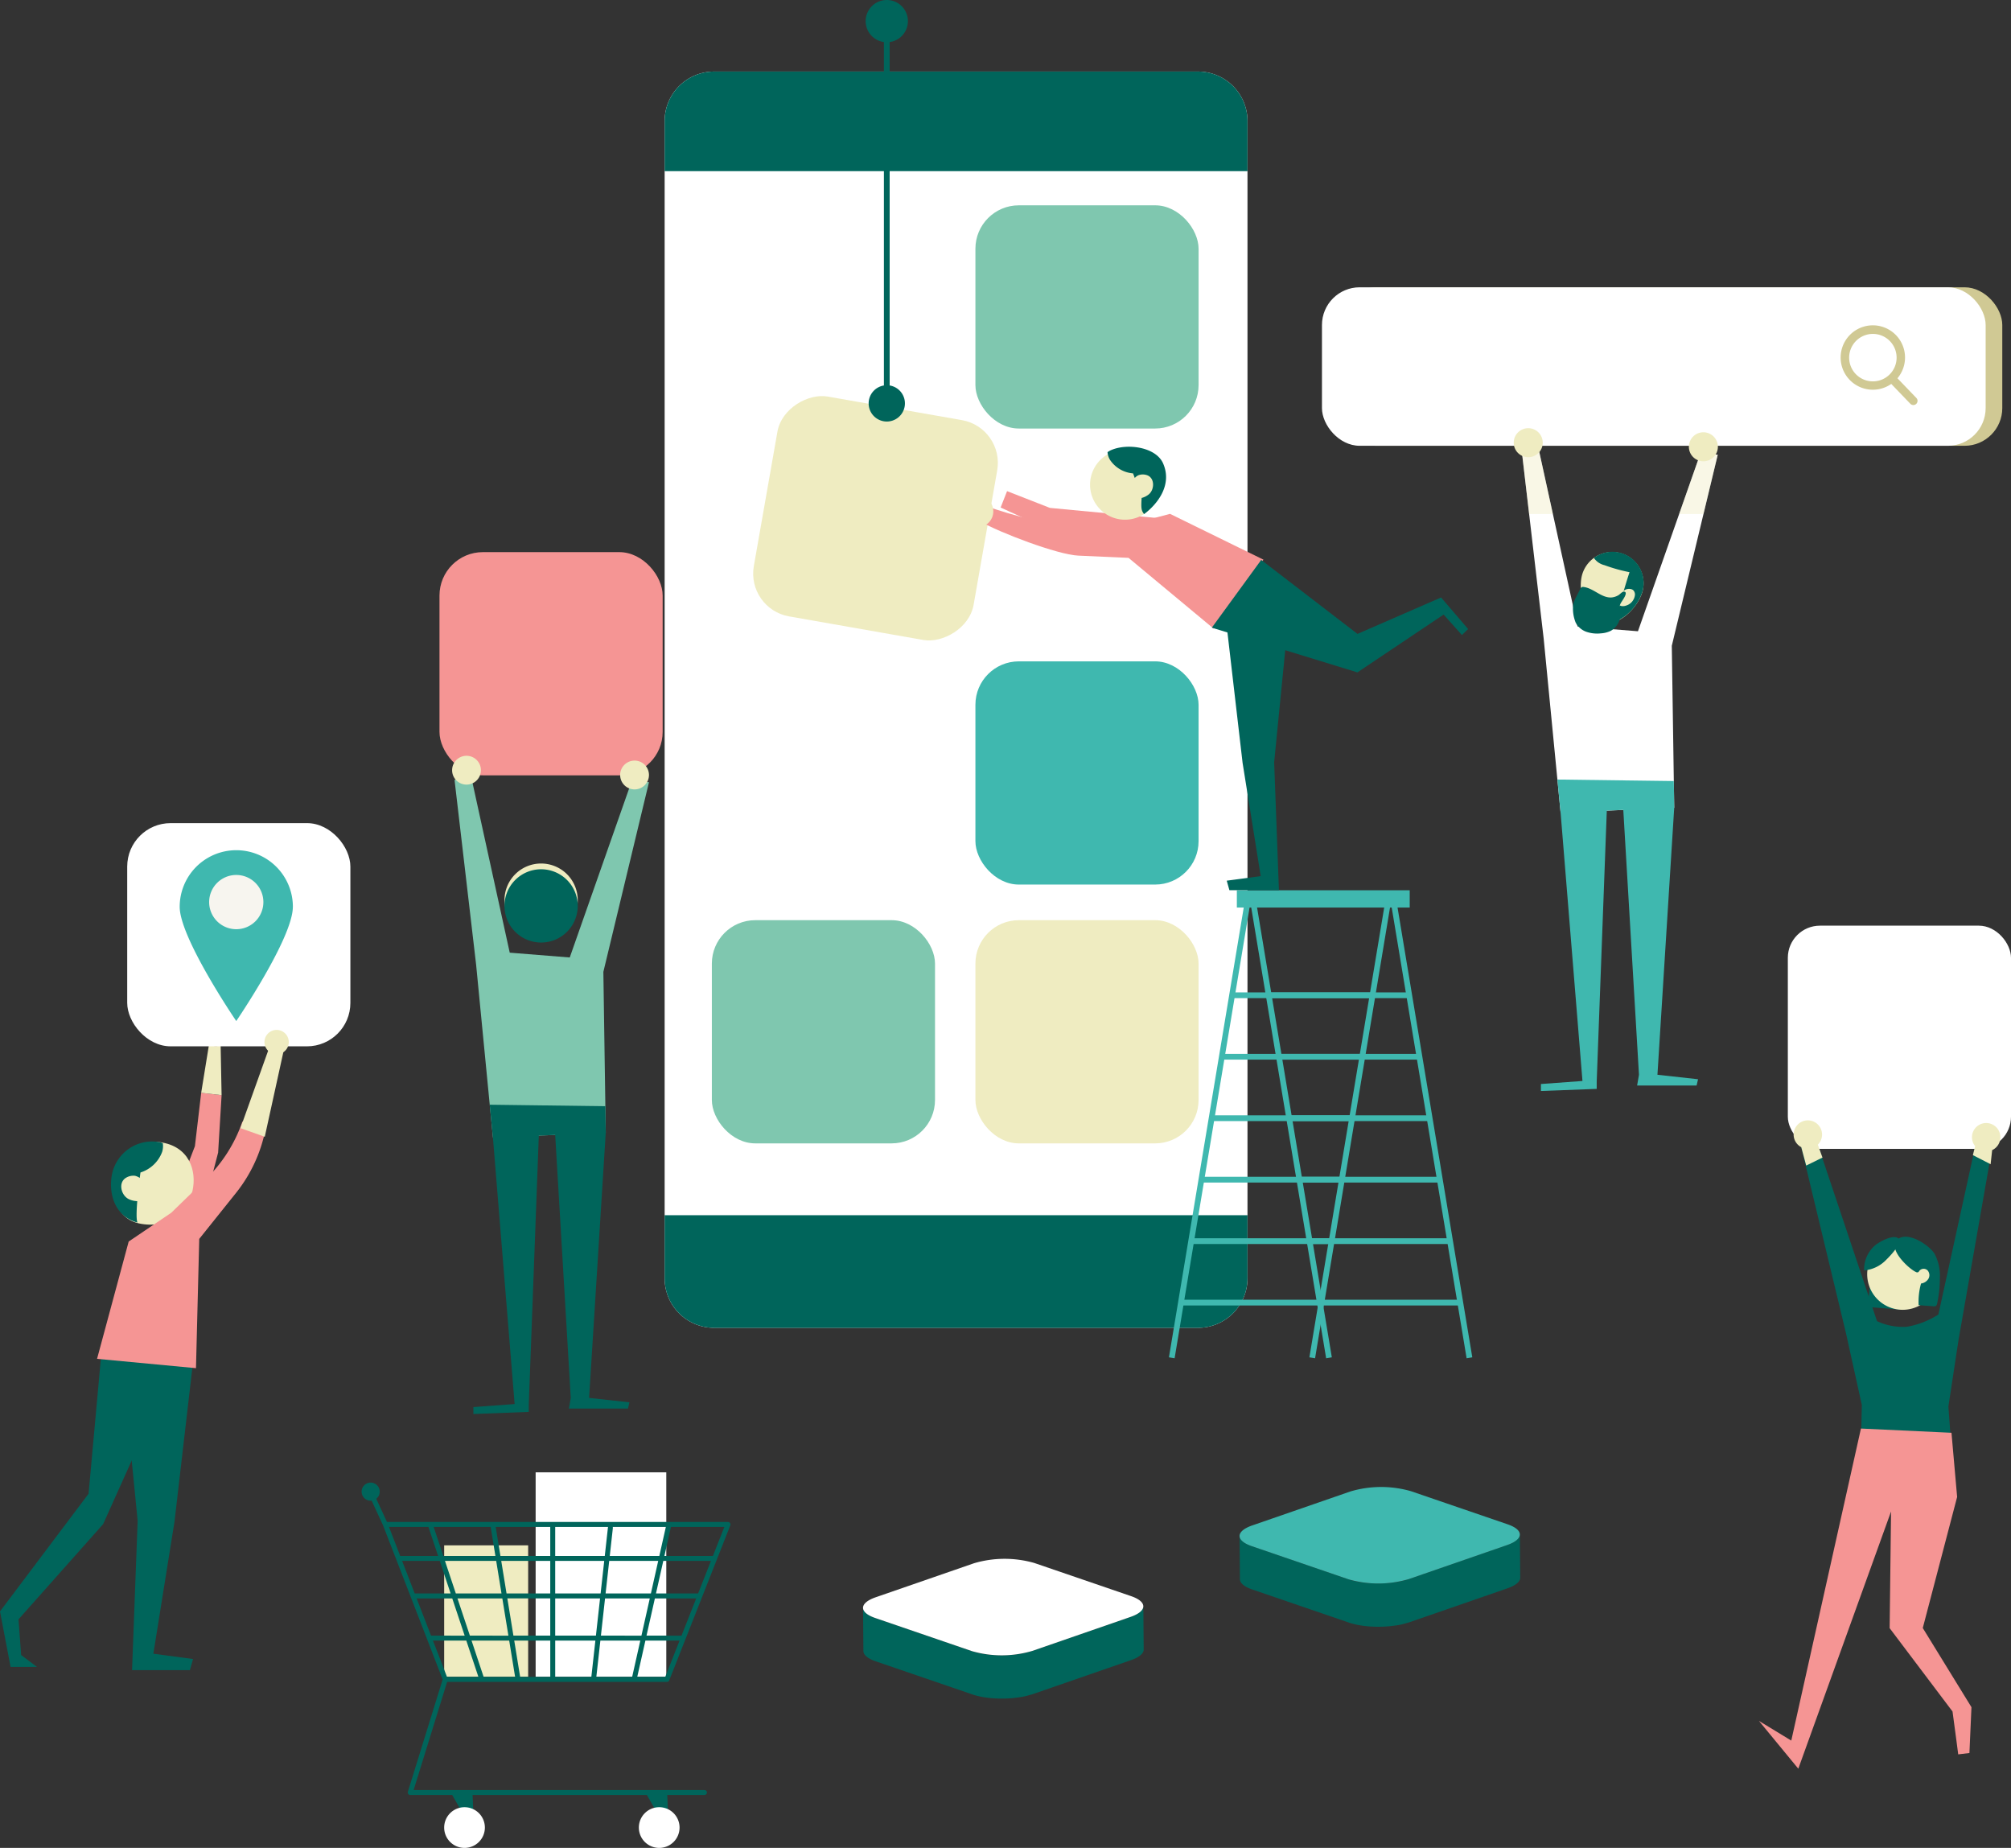<svg xmlns="http://www.w3.org/2000/svg" width="463.32" height="425.678" viewBox="0 0 463.32 425.678">
  <rect x="0" y="0" width="463.32" height="425.678" fill="#333333" stroke="none"/>
  <defs>
    <style>
      .cls-1 {
        fill: #f59594;
      }

      .cls-13, .cls-2 {
        fill: #00655b;
      }

      .cls-12, .cls-3 {
        fill: #efecc1;
      }

      .cls-4 {
        fill: #8e574a;
      }

      .cls-5 {
        fill: #fff;
      }

      .cls-6, .cls-9 {
        fill: #3fb8af;
      }

      .cls-7 {
        fill: #f7f5ef;
      }

      .cls-8 {
        fill: #7fc7af;
      }

      .cls-12, .cls-13, .cls-9 {
        stroke: rgba(0,0,0,0);
        stroke-miterlimit: 10;
      }

      .cls-10 {
        opacity: 0.4;
      }

      .cls-11 {
        fill: #d0c994;
      }
    </style>
  </defs>
  <g id="グループ_1215" data-name="グループ 1215" transform="translate(-83.712 -132.585)">
    <g id="グループ_270" data-name="グループ 270" transform="translate(83.712 322.197)">
      <path id="パス_811" data-name="パス 811" class="cls-1" d="M97.123,332.01l-1.447,12.3-8.661,22.487,7.92,2.437,6.092-23.454.8-13.223Z" transform="translate(-50.771 -269.889)"/>
      <path id="パス_812" data-name="パス 812" class="cls-2" d="M80.688,376.8l3.87,39.132-1.29,34.4H96.6l.717-2.562-9.138-1.218,4.873-30.46,4.4-37.88Z" transform="translate(-52.843 -255.221)"/>
      <path id="パス_813" data-name="パス 813" class="cls-2" d="M83.152,376.472,80.12,409.806,59.712,436.915l2.437,12.793h6.092l-3.655-2.741-.609-8.224,19.494-21.931,17.667-39.293Z" transform="translate(-59.712 -255.329)"/>
      <path id="パス_814" data-name="パス 814" class="cls-3" d="M99.331,335.554l-.237-12.4-2.492-.312L94.63,335.011Z" transform="translate(-48.278 -272.89)"/>
      <g id="グループ_269" data-name="グループ 269" transform="translate(25.574 73.3)">
        <path id="パス_815" data-name="パス 815" class="cls-3" d="M80.023,346.942c-.919,4.508-.968,11.4,5.8,12.486,6.713,1.078,10.761-3.178,11.743-7.673s-.678-10.276-7.622-11.172C85.378,339.994,80.758,343.337,80.023,346.942Z" transform="translate(-78.779 -340.404)"/>
        <path id="パス_816" data-name="パス 816" class="cls-2" d="M85.087,359.146c-4.831-1.3-6.663-5.956-5.967-10.657a9.459,9.459,0,0,1,11.019-7.877,8,8,0,0,1,.774.252,4.517,4.517,0,0,1-.147,1.989,7.835,7.835,0,0,1-5,4.756S84.357,357.688,85.087,359.146Z" transform="translate(-78.978 -340.431)"/>
        <path id="パス_817" data-name="パス 817" class="cls-3" d="M83.941,346.423a3.237,3.237,0,0,0-2,.4c-1.954,1.065-1.268,4,.458,4.925a4.794,4.794,0,0,0,1.817.5A2.562,2.562,0,0,0,85.814,352a1.95,1.95,0,0,0,.838-1.3,3.882,3.882,0,0,0-.073-1.577A3.666,3.666,0,0,0,83.941,346.423Z" transform="translate(-78.394 -338.479)"/>
      </g>
      <path id="パス_819" data-name="パス 819" class="cls-4" d="M95.06,322.482a2.8,2.8,0,1,0,2.8-2.8A2.8,2.8,0,0,0,95.06,322.482Z" transform="translate(-48.137 -273.928)"/>
      <path id="パス_820" data-name="パス 820" class="cls-1" d="M114.292,335.96l-4.256,1.408a33.9,33.9,0,0,1-8.42,13.247l-7.966,7.739-9.806,6.624L76.557,392l22.792,2.15.751-29.779,8.463-10.576a33.909,33.909,0,0,0,6.854-14.962Z" transform="translate(-54.196 -268.596)"/>
      <rect id="長方形_2437" data-name="長方形 2437" class="cls-5" width="51.416" height="51.416" rx="10" transform="translate(29.309 0)"/>
      <path id="パス_821" data-name="パス 821" class="cls-3" d="M105.612,323.9a2.8,2.8,0,1,0,2.8-2.8A2.8,2.8,0,0,0,105.612,323.9Z" transform="translate(-44.681 -273.465)"/>
      <path id="パス_822" data-name="パス 822" class="cls-3" d="M101.441,342.9l5.606,1.989,4.507-20.534-3.216-.731Z" transform="translate(-46.047 -272.637)"/>
      <path id="パス_823" data-name="パス 823" class="cls-6" d="M116.973,302.952c0,7.2-13.04,26.315-13.04,26.315S90.9,310.153,90.9,302.952a13.039,13.039,0,0,1,26.078,0Z" transform="translate(-49.501 -283.675)"/>
      <path id="パス_824" data-name="パス 824" class="cls-7" d="M108.507,300.457a6.248,6.248,0,1,1-6.248-6.247A6.248,6.248,0,0,1,108.507,300.457Z" transform="translate(-47.825 -282.268)"/>
    </g>
    <g id="グループ_271" data-name="グループ 271" transform="translate(236.841 149.069)">
      <path id="パス_907" data-name="パス 907" class="cls-5" d="M11.4,0H122.884a11.4,11.4,0,0,1,11.4,11.4V277.987a11.4,11.4,0,0,1-11.4,11.4H11.4A11.4,11.4,0,0,1,0,277.987V11.4A11.4,11.4,0,0,1,11.4,0Z" transform="translate(0)"/>
      <path id="パス_825" data-name="パス 825" class="cls-2" d="M319.739,145H208.257a11.4,11.4,0,0,0-11.4,11.4v11.55H331.14V156.4A11.4,11.4,0,0,0,319.739,145Z" transform="translate(-196.855 -145.003)"/>
      <path id="パス_826" data-name="パス 826" class="cls-2" d="M196.855,343.461V358a11.4,11.4,0,0,0,11.4,11.4H319.739a11.4,11.4,0,0,0,11.4-11.4V343.461Z" transform="translate(-196.855 -80.011)"/>
      <rect id="長方形_2439" data-name="長方形 2439" class="cls-8" width="51.416" height="51.416" rx="10" transform="translate(71.6 30.813)"/>
      <rect id="長方形_2440" data-name="長方形 2440" class="cls-3" width="51.416" height="51.416" rx="10" transform="translate(71.6 195.485)"/>
      <rect id="長方形_2441" data-name="長方形 2441" class="cls-8" width="51.416" height="51.416" rx="10" transform="translate(10.876 195.485)"/>
      <rect id="長方形_2475" data-name="長方形 2475" class="cls-6" width="51.416" height="51.416" rx="10" transform="translate(71.6 135.864)"/>
    </g>
    <g id="グループ_291" data-name="グループ 291" transform="translate(353.026 337.663)">
      <g id="グループ_280" data-name="グループ 280" transform="translate(18.592 1.54)">
        <g id="グループ_272" data-name="グループ 272" transform="translate(32.365 0)">
          <rect id="長方形_2442" data-name="長方形 2442" class="cls-6" width="1.327" height="107.506" transform="translate(0 0.218) rotate(-9.437)"/>
        </g>
        <g id="グループ_273" data-name="グループ 273" transform="translate(0 0)">
          <rect id="長方形_2443" data-name="長方形 2443" class="cls-6" width="1.327" height="107.506" transform="translate(0 0.218) rotate(-9.438)"/>
        </g>
        <g id="グループ_274" data-name="グループ 274" transform="translate(4.412 21.984)">
          <rect id="長方形_2444" data-name="長方形 2444" class="cls-6" width="32.653" height="1.327"/>
        </g>
        <g id="グループ_275" data-name="グループ 275" transform="translate(6.723 36.144)">
          <rect id="長方形_2445" data-name="長方形 2445" class="cls-6" width="32.654" height="1.327"/>
        </g>
        <g id="グループ_276" data-name="グループ 276" transform="translate(9.036 50.303)">
          <rect id="長方形_2446" data-name="長方形 2446" class="cls-6" width="32.653" height="1.327"/>
        </g>
        <g id="グループ_277" data-name="グループ 277" transform="translate(11.347 64.462)">
          <rect id="長方形_2447" data-name="長方形 2447" class="cls-6" width="32.653" height="1.327"/>
        </g>
        <g id="グループ_278" data-name="グループ 278" transform="translate(13.659 78.622)">
          <rect id="長方形_2448" data-name="長方形 2448" class="cls-6" width="32.653" height="1.327"/>
        </g>
        <g id="グループ_279" data-name="グループ 279" transform="translate(15.97 92.781)">
          <rect id="長方形_2449" data-name="長方形 2449" class="cls-6" width="32.654" height="1.327"/>
        </g>
      </g>
      <g id="グループ_289" data-name="グループ 289" transform="translate(0 1.541)">
        <g id="グループ_281" data-name="グループ 281" transform="translate(0 0)">
          <rect id="長方形_2450" data-name="長方形 2450" class="cls-6" width="107.506" height="1.327" transform="translate(0 106.049) rotate(-80.556)"/>
        </g>
        <g id="グループ_282" data-name="グループ 282" transform="translate(32.361 0.001)">
          <rect id="長方形_2451" data-name="長方形 2451" class="cls-6" width="107.506" height="1.327" transform="matrix(0.164, -0.986, 0.986, 0.164, 0, 106.048)"/>
        </g>
        <g id="グループ_283" data-name="グループ 283" transform="translate(14.243 21.983)">
          <rect id="長方形_2452" data-name="長方形 2452" class="cls-6" width="32.653" height="1.327"/>
        </g>
        <g id="グループ_284" data-name="グループ 284" transform="translate(11.931 36.143)">
          <rect id="長方形_2453" data-name="長方形 2453" class="cls-6" width="32.653" height="1.327"/>
        </g>
        <g id="グループ_285" data-name="グループ 285" transform="translate(9.619 50.302)">
          <rect id="長方形_2454" data-name="長方形 2454" class="cls-6" width="32.654" height="1.327"/>
        </g>
        <g id="グループ_286" data-name="グループ 286" transform="translate(7.308 64.461)">
          <rect id="長方形_2455" data-name="長方形 2455" class="cls-6" width="32.654" height="1.327"/>
        </g>
        <g id="グループ_287" data-name="グループ 287" transform="translate(4.996 78.621)">
          <rect id="長方形_2456" data-name="長方形 2456" class="cls-6" width="32.653" height="1.327"/>
        </g>
        <g id="グループ_288" data-name="グループ 288" transform="translate(2.684 92.78)">
          <rect id="長方形_2457" data-name="長方形 2457" class="cls-6" width="32.653" height="1.327"/>
        </g>
      </g>
      <g id="グループ_290" data-name="グループ 290" transform="translate(15.648 0)">
        <rect id="長方形_2458" data-name="長方形 2458" class="cls-6" width="39.825" height="3.982"/>
      </g>
    </g>
    <g id="グループ_293" data-name="グループ 293" transform="translate(388.281 198.766)">
      <path id="パス_827" data-name="パス 827" class="cls-5" d="M354.552,294.2l-3.9-40.1-5.012-42.884,3.9-.557,8.911,40.656,13.923,1.114,14.48-41.213,3.9.557-10.582,44,.557,37.315Z" transform="translate(-299.57 -173.197)"/>
      <path id="パス_828" data-name="パス 828" class="cls-3" d="M356.164,233.635c-1.053,3.844.608,10.009,4.451,11.062s8.414-3.408,9.466-7.251a7.215,7.215,0,0,0-13.917-3.811Z" transform="translate(-296.225 -167.413)"/>
      <path id="パス_829" data-name="パス 829" class="cls-2" d="M360.546,231.415a4.05,4.05,0,0,1-2.306-1.495,1.135,1.135,0,0,1-.08-.2,7.186,7.186,0,0,1,11.165,7.726,11.442,11.442,0,0,1-6.092,6.933,12.276,12.276,0,0,1,.437-2.3q1.2-4.558,2.659-9.039A38.7,38.7,0,0,1,360.546,231.415Z" transform="translate(-295.47 -167.412)"/>
      <path id="パス_830" data-name="パス 830" class="cls-3" d="M363.706,235.184a1.909,1.909,0,0,1,1.828-.3,1.163,1.163,0,0,1,.372.246,1.413,1.413,0,0,1,.336,1.128,2.9,2.9,0,0,1-2.083,2.381,2.117,2.117,0,0,1-.94.1,1.2,1.2,0,0,1-.8-.465C361.744,237.316,362.957,235.73,363.706,235.184Z" transform="translate(-294.141 -165.304)"/>
      <path id="合体_8" data-name="合体 8" class="cls-9" d="M0,70.138l9.569-.7,3.282.076v1.747L0,71.744Zm22.159.35.429-2.48h4.256l9.356,1.03-.339,1.45ZM9.569,69.436,4.531,7.615,3.791,0,30.616.348,30.707,6.5l-3.864,61.5H22.587L18.975,7l-3.8.162L12.852,69.512Z" transform="translate(50.451 113.39)"/>
      <path id="パス_834" data-name="パス 834" class="cls-2" d="M363.512,236.848c-2.34.255-4.2-2.105-6.536-2.4a.794.794,0,0,0-.435.035.877.877,0,0,0-.358.433l-.888,1.731a7.266,7.266,0,0,0-.741,1.836,8.681,8.681,0,0,0,.58,4.172,4.468,4.468,0,0,0,2.5,2.128,7.708,7.708,0,0,0,3.323.346,6.084,6.084,0,0,0,2.216-.558,4.158,4.158,0,0,0,2.177-4.233,4.9,4.9,0,0,1-.149-1.244,3.03,3.03,0,0,1,.451-1.134c.228-.4,1.773-2.429.564-2.441-.366,0-.9.625-1.22.811A3.805,3.805,0,0,1,363.512,236.848Z" transform="translate(-296.678 -165.413)"/>
      <g id="グループ_292" data-name="グループ 292" class="cls-10" transform="translate(46.071 37.466)">
        <path id="パス_835" data-name="パス 835" class="cls-3" d="M372.927,225.29h5.607l3.283-13.65-3.9-.557Z" transform="translate(-336.705 -210.526)"/>
        <path id="パス_836" data-name="パス 836" class="cls-3" d="M349.54,210.664l-3.9.557,1.66,14.207h5.474Z" transform="translate(-345.641 -210.664)"/>
      </g>
      <rect id="長方形_2459" data-name="長方形 2459" class="cls-11" width="152.91" height="36.509" rx="8.689" transform="translate(3.834 0)"/>
      <rect id="長方形_2460" data-name="長方形 2460" class="cls-5" width="152.91" height="36.509" rx="8.689" transform="translate(0 0)"/>
      <path id="パス_837" data-name="パス 837" class="cls-11" d="M417.5,201.279l-4.359-4.534a7.417,7.417,0,1,0-1.424,1.3l4.393,4.569a.961.961,0,0,0,1.363.027.964.964,0,0,0,.026-1.364Zm-10.021-14.756a5.467,5.467,0,1,1-5.466,5.466,5.475,5.475,0,0,1,5.466-5.466Zm0,0" transform="translate(-280.552 -175.787)"/>
      <path id="パス_838" data-name="パス 838" class="cls-3" d="M350.9,210.229a3.341,3.341,0,1,1-3.341-3.341A3.341,3.341,0,0,1,350.9,210.229Z" transform="translate(-300.034 -174.433)"/>
      <path id="パス_839" data-name="パス 839" class="cls-3" d="M381.3,210.941a3.341,3.341,0,1,1-3.341-3.343A3.341,3.341,0,0,1,381.3,210.941Z" transform="translate(-290.081 -174.201)"/>
    </g>
    <g id="グループ_326" data-name="グループ 326" transform="translate(488.963 345.817)">
      <path id="パス_879" data-name="パス 879" class="cls-2" d="M429.541,412.519l-1.506-20.813,2.328-15.319,7.906-45.144-3.818-.545-8.727,39.819a19.7,19.7,0,0,1-7.257,2.817,14.05,14.05,0,0,1-6.881-1.291l-13.681-40.8-3.818.545,10.364,43.092,3.637,16.472-.428,20.074Z" transform="translate(-384.388 -280.938)"/>
      <path id="パス_880" data-name="パス 880" class="cls-2" d="M406.97,350.42l-1.344,11.9,8.1.646,4.953-12.548Z" transform="translate(-380.608 -274.48)"/>
      <rect id="長方形_2467" data-name="長方形 2467" class="cls-5" width="51.416" height="51.416" rx="7.402" transform="translate(6.653)"/>
      <path id="合体_9" data-name="合体 9" class="cls-12" d="M16.949,35.456a8.182,8.182,0,1,1,8.183,8.183A8.183,8.183,0,0,1,16.949,35.456ZM1.757,6.174A3.274,3.274,0,1,1,5.578,5.6L6.647,8.573,2.9,10.411ZM41.3,8.006l.516-2.063a3.272,3.272,0,1,1,3.924.911l-.356,3.25Z" transform="translate(7.988 44.85)"/>
      <path id="パス_882" data-name="パス 882" class="cls-2" d="M415.189,355.3a.667.667,0,0,0,.511.086c.166-.065.251-.242.36-.384a1.285,1.285,0,0,1,1.849-.06,1.654,1.654,0,0,1,.2,1.937,2.34,2.34,0,0,1-1.7,1.089,15.536,15.536,0,0,0-.551,4.993l3.37.25a.914.914,0,0,0,.633-.109.9.9,0,0,0,.262-.543,27.383,27.383,0,0,0,.627-5.873,10.745,10.745,0,0,0-1.225-5.56c-1.187-1.971-6.059-5.214-8.436-3.4C408.468,349.732,413.377,354.427,415.189,355.3Z" transform="translate(-379.067 -275.536)"/>
      <path id="パス_883" data-name="パス 883" class="cls-2" d="M410.149,352.462a8.031,8.031,0,0,1-5.116,2.474,7.3,7.3,0,0,1,2.5-5.753c.924-.791,4.028-2.543,5.3-1.7C414.15,348.352,411.086,351.545,410.149,352.462Z" transform="translate(-380.805 -275.516)"/>
      <path id="パス_884" data-name="パス 884" class="cls-1" d="M431.137,381.454l-20.861-.975L394.227,452.36l-7.447-4.533,9.065,11.008,21.369-59.25-.324,26.873,14.489,19.2.925,6.928.384,2.946,2.582-.307.469-10.56-11.216-18.237,7.915-30.191Z" transform="translate(-386.78 -264.636)"/>
    </g>
    <g id="グループ_327" data-name="グループ 327" transform="translate(184.967 259.771)">
      <rect id="長方形_2468" data-name="長方形 2468" class="cls-1" width="51.416" height="51.416" rx="10" transform="translate(0)"/>
      <path id="パス_893" data-name="パス 893" class="cls-8" d="M172.249,366.268l-3.872-39.822L163.4,283.859l3.872-.553,8.849,40.375,13.827,1.106,14.38-40.928,3.872.553-10.509,43.693.553,37.056Z" transform="translate(-159.937 -231.412)"/>
      <path id="パス_894" data-name="パス 894" class="cls-3" d="M169.62,282.875a3.319,3.319,0,1,1-3.319-3.319A3.319,3.319,0,0,1,169.62,282.875Z" transform="translate(-160.074 -232.64)"/>
      <path id="パス_895" data-name="パス 895" class="cls-3" d="M198.785,283.708a3.319,3.319,0,1,1-3.319-3.319A3.318,3.318,0,0,1,198.785,283.708Z" transform="translate(-150.523 -232.367)"/>
      <path id="パス_896" data-name="パス 896" class="cls-3" d="M188.95,306.687a8.439,8.439,0,1,1-8.44-8.44A8.44,8.44,0,0,1,188.95,306.687Z" transform="translate(-157.098 -226.519)"/>
      <path id="パス_897" data-name="パス 897" class="cls-2" d="M188.95,307.687a8.439,8.439,0,1,1-8.44-8.44A8.44,8.44,0,0,1,188.95,307.687Z" transform="translate(-157.098 -226.192)"/>
      <path id="合体_6" data-name="合体 6" class="cls-2" d="M0,69.652l9.5-.7,3.258.074v1.734L0,71.248ZM22.005,70l.427-2.464h4.225l9.29,1.023L35.612,70ZM9.5,68.956,4.5,7.564,3.765,0,30.4.346l.091,6.11L26.657,67.537H22.432L18.844,6.953l-3.773.16L12.762,69.031Z" transform="translate(7.812 127.292)"/>
    </g>
    <g id="グループ_329" data-name="グループ 329" transform="translate(282.549 491.67)">
      <path id="パス_901" data-name="パス 901" class="cls-2" d="M280.8,404.544a1.251,1.251,0,0,1-.041.3c-.005.024-.015.048-.021.072a1.477,1.477,0,0,1-.1.246c-.009.017-.016.036-.027.053a2.074,2.074,0,0,1-.2.281l-.056.062a2.922,2.922,0,0,1-.258.255l-.037.033a4.113,4.113,0,0,1-.361.268c-.036.025-.074.049-.113.073-.106.068-.222.134-.343.2-.048.025-.093.052-.142.077-.129.065-.268.13-.412.192-.054.025-.1.05-.162.074-.207.088-.426.171-.662.254l-22.634,7.832c-.212.074-.457.129-.682.194-.333.1-.664.2-1.021.275-.431.1-.88.177-1.339.248-.28.042-.568.074-.856.108-.356.042-.709.086-1.074.114-.073.005-.146.012-.22.016-.581.04-1.17.064-1.759.066h-.04c-.617,0-1.233-.016-1.841-.053h-.021c-.607-.039-1.205-.1-1.786-.175l-.042-.005c-.567-.078-1.116-.175-1.639-.292l-.052-.011a14.53,14.53,0,0,1-1.515-.422l-22.29-7.634c-.125-.042-.235-.089-.352-.134s-.215-.077-.312-.118-.2-.092-.293-.137-.192-.086-.279-.13-.155-.09-.232-.135-.177-.1-.252-.147-.125-.092-.187-.138-.147-.1-.21-.155-.108-.106-.161-.158-.106-.1-.149-.146a1.986,1.986,0,0,1-.137-.194c-.027-.039-.061-.078-.084-.118a1.313,1.313,0,0,1-.066-.157,1.258,1.258,0,0,1-.114-.479l.08,9.971a1.264,1.264,0,0,0,.114.479,1.129,1.129,0,0,0,.066.157c.023.04.057.078.084.118a1.987,1.987,0,0,0,.137.194c.037.043.088.084.13.126.058.06.112.119.179.178.044.036.1.072.145.108.082.062.159.125.252.186.057.037.127.073.188.11.1.057.188.116.3.173.062.032.135.061.2.093.121.058.239.118.372.174.081.035.175.066.262.1.129.05.254.1.393.149l.009,0,22.29,7.634q.376.129.782.24c.222.061.451.118.685.173l.049.009.048.011c.177.038.354.077.535.111.2.039.4.074.607.106.165.027.333.05.5.073l.041.007.049.007q.293.04.589.072c.2.021.393.04.591.056s.37.029.556.041h.045c.2.013.409.023.615.031s.421.015.631.017c.192,0,.384,0,.576,0h.076q.342,0,.685-.012c.251-.008.5-.019.75-.033.1-.005.188-.015.283-.021.074,0,.149-.011.223-.016.138-.011.277-.019.414-.031.224-.02.437-.057.658-.084.288-.033.576-.065.856-.109.082-.012.169-.017.25-.031.328-.054.65-.116.964-.183.044-.009.081-.024.125-.033.361-.08.692-.179,1.027-.276.174-.05.368-.089.534-.143l.143-.049,22.634-7.832c.224-.078.437-.159.635-.242l.028-.012c.058-.025.11-.052.169-.077.114-.05.231-.1.336-.153l.068-.037c.05-.025.1-.052.145-.078.066-.036.137-.072.2-.108s.093-.061.142-.092l.113-.073.076-.048q.145-.1.271-.207l.015-.013c.013-.011.024-.023.037-.035.06-.052.119-.1.171-.155.032-.033.057-.065.086-.1s.037-.041.054-.062.029-.03.042-.046a2.029,2.029,0,0,0,.145-.21l.013-.025c.011-.019.017-.036.027-.054a1.465,1.465,0,0,0,.069-.137c.015-.036.021-.072.033-.108s.016-.048.021-.072.011-.029.015-.045a1.206,1.206,0,0,0,.025-.238.052.052,0,0,0,0-.02Z" transform="translate(-216.221 -393.608)"/>
      <g id="グループ_328" data-name="グループ 328" transform="translate(0)">
        <path id="パス_902" data-name="パス 902" class="cls-5" d="M277.976,404.9c3.806,1.3,3.749,3.446-.116,4.784l-22.634,7.832a24.836,24.836,0,0,1-13.888.061l-22.29-7.634c-3.806-1.3-3.767-3.447.1-4.784l22.634-7.833a24.908,24.908,0,0,1,13.905-.061Z" transform="translate(-216.221 -396.306)"/>
      </g>
    </g>
    <g id="グループ_331" data-name="グループ 331" transform="translate(369.297 475.123)">
      <path id="パス_903" data-name="パス 903" class="cls-2" d="M346.9,398.106a1.229,1.229,0,0,1-.04.3c-.007.025-.015.049-.023.073a1.377,1.377,0,0,1-.1.244c-.009.017-.016.036-.027.054a2.069,2.069,0,0,1-.2.281c-.017.021-.037.041-.056.062a3.145,3.145,0,0,1-.258.255l-.036.032a4.338,4.338,0,0,1-.362.269c-.036.024-.074.048-.113.072-.106.069-.222.135-.342.2-.046.027-.093.052-.142.077-.128.066-.268.13-.41.194-.056.024-.1.049-.162.073q-.311.131-.662.254l-22.635,7.833c-.212.073-.457.127-.682.194-.333.1-.662.2-1.021.275-.431.1-.88.177-1.339.247-.28.043-.568.074-.855.109-.356.041-.71.086-1.074.114l-.222.016c-.581.038-1.17.062-1.759.065h-.039c-.617,0-1.235-.015-1.841-.052l-.021,0c-.608-.037-1.205-.1-1.785-.174l-.043-.007c-.568-.077-1.116-.175-1.641-.291l-.05-.011a14.793,14.793,0,0,1-1.516-.422l-22.29-7.636c-.125-.042-.235-.089-.352-.133s-.215-.078-.312-.119-.2-.09-.293-.137-.192-.085-.279-.13-.154-.09-.232-.135-.175-.1-.252-.146-.123-.093-.186-.138-.149-.1-.21-.157-.108-.1-.162-.158-.1-.1-.147-.146a1.935,1.935,0,0,1-.138-.193c-.027-.04-.061-.078-.084-.118a1.487,1.487,0,0,1-.066-.158,1.252,1.252,0,0,1-.114-.479l.08,9.971a1.258,1.258,0,0,0,.114.479,1.44,1.44,0,0,0,.066.157c.023.041.057.08.084.119a1.918,1.918,0,0,0,.138.193c.036.042.086.085.129.127.058.058.112.118.181.177.042.037.1.072.145.107.081.062.158.126.251.187.057.037.128.073.188.109.1.058.19.117.3.173.061.032.134.062.2.093.121.06.239.118.373.174.081.035.174.066.26.1.129.05.253.1.393.15l.009,0,22.29,7.636c.251.085.512.166.782.24q.335.092.685.171l.049.011.049.009c.175.04.353.077.535.113q.3.056.605.106c.165.027.333.05.5.073l.043.007.049.007c.194.025.39.049.588.07s.393.04.591.057.37.028.558.04h.021l.024,0c.2.012.409.023.615.031s.419.013.631.017c.191,0,.382,0,.575,0h.034c.013,0,.028,0,.042,0,.228,0,.457-.005.684-.012q.376-.012.751-.033c.094-.005.187-.013.281-.02l.223-.017c.138-.009.277-.017.414-.031.224-.02.437-.057.658-.082.288-.034.576-.066.858-.109.081-.013.167-.019.248-.032.328-.054.65-.114.964-.182.044-.009.081-.024.125-.035.361-.08.693-.178,1.028-.276.174-.051.368-.088.534-.143l.143-.048,22.635-7.833c.224-.077.435-.158.635-.24l.027-.012c.06-.025.112-.052.169-.077.114-.052.232-.1.337-.154l.066-.036.145-.078c.066-.037.137-.072.2-.109s.094-.061.142-.09.077-.049.114-.074.05-.031.074-.048c.1-.068.187-.137.271-.206l.015-.013.037-.035c.06-.052.119-.1.171-.157.032-.032.057-.065.086-.1s.039-.041.056-.062.029-.031.041-.046a1.985,1.985,0,0,0,.145-.21l.013-.027c.011-.017.017-.036.027-.053.024-.045.05-.092.069-.137a1.02,1.02,0,0,0,.033-.109c.008-.024.016-.048.023-.072s.011-.029.013-.044a1.224,1.224,0,0,0,.027-.239v-.019Z" transform="translate(-282.322 -387.17)"/>
      <g id="グループ_330" data-name="グループ 330" transform="translate(0 0)">
        <path id="パス_904" data-name="パス 904" class="cls-6" d="M344.077,398.462c3.806,1.3,3.75,3.447-.114,4.784l-22.635,7.833a24.848,24.848,0,0,1-13.888.061l-22.29-7.636c-3.806-1.3-3.766-3.446.1-4.784l22.634-7.832a24.9,24.9,0,0,1,13.905-.061Z" transform="translate(-282.322 -389.868)"/>
      </g>
    </g>
    <rect id="長方形_2469" data-name="長方形 2469" class="cls-3" width="51.416" height="51.416" rx="10" transform="translate(255.658 272.845) rotate(-80.042)"/>
    <g id="グループ_334" data-name="グループ 334" transform="translate(305.244 235.495)">
      <path id="パス_842" data-name="パス 842" class="cls-1" d="M256.65,217.812l9.875,3.861,28.721,2.716-9.588,6.766-20.179-4.846-10.314-4.725Z" transform="translate(-246.162 -207.585)"/>
      <path id="パス_843" data-name="パス 843" class="cls-3" d="M286.266,215.81a8.055,8.055,0,1,1-10.4-4.645A8.054,8.054,0,0,1,286.266,215.81Z" transform="translate(-241.079 -209.937)"/>
      <path id="パス_844" data-name="パス 844" class="cls-2" d="M308.677,239.621l-3.314,33.513,1.1,29.462H295.052l-.614-2.194,7.826-1.043-4.174-26.086-3.766-32.441Z" transform="translate(-233.338 -200.443)"/>
      <path id="パス_845" data-name="パス 845" class="cls-1" d="M253.167,220.434c4.208,1.711,18.332,5.468,22.861,5.1l9.48-.767,9.8-2.582,21.524,10.551-11.471,15.9-19.612-16.313-11.589-.515c-4.766-.211-18.285-5.371-22.388-7.8Z" transform="translate(-247.273 -206.726)"/>
      <path id="パス_846" data-name="パス 846" class="cls-2" d="M286.515,213.925c-1.677-3.794-8.415-4.721-12.166-2.952a7.127,7.127,0,0,0-.629.378,4.065,4.065,0,0,0,.53,1.718,7.068,7.068,0,0,0,5.35,3.175s.159.417.4,1.063a2.332,2.332,0,0,1,.851-.64,2.932,2.932,0,0,1,1.836-.05c1.931.544,1.918,3.259.588,4.421a4.3,4.3,0,0,1-1.495.81c-.065.023-.135.028-.2.046-.175,2.609-.016,2.913.552,3.728C285.19,223.37,288.725,218.924,286.515,213.925Z" transform="translate(-240.086 -210.108)"/>
      <path id="パス_847" data-name="パス 847" class="cls-2" d="M344.64,238.4l-19.26,8.39L303.2,229.747l-11.379,15.608,33.546,10.3,19.858-13.317,4.22,4.714,1.426-1.383Z" transform="translate(-234.159 -203.677)"/>
      <path id="パス_848" data-name="パス 848" class="cls-3" d="M255.46,220.919a3.659,3.659,0,1,1-4.725-2.109A3.658,3.658,0,0,1,255.46,220.919Z" transform="translate(-248.383 -207.338)"/>
    </g>
    <path id="合体_7" data-name="合体 7" class="cls-13" d="M0,88.057A4.181,4.181,0,0,1,3.516,83.93V0H4.843V83.93A4.179,4.179,0,1,1,0,88.057Z" transform="translate(283.842 137.452)"/>
    <path id="パス_905" data-name="パス 905" class="cls-2" d="M231.743,137.453a4.867,4.867,0,1,0,4.867-4.868A4.867,4.867,0,0,0,231.743,137.453Z" transform="translate(51.411 0)"/>
    <g id="グループ_492" data-name="グループ 492" transform="translate(167.027 471.747)">
      <rect id="長方形_121" data-name="長方形 121" class="cls-5" width="30.1" height="47.088" transform="translate(40.092)"/>
      <rect id="長方形_122" data-name="長方形 122" class="cls-3" width="19.349" height="30.269" transform="translate(19.019 16.819)"/>
      <g id="グループ_174" data-name="グループ 174" transform="translate(0 2.367)">
        <path id="合体_5" data-name="合体 5" class="cls-13" d="M59.19,0l.226,5.42H19.258L16.161,0H14.337l.226,5.42H6A.572.572,0,1,0,6,6.564H73L65.282,31.472H14.64a.572.572,0,0,0-.532.362l-3.744,9.5-.013.032L6.531,51.058l-.006.016L.04,67.527a.573.573,0,0,0,.532.782H79.145l2.466,5.343a2.085,2.085,0,1,0,1.287-.444,2.2,2.2,0,0,0-.227.012l-2.634-5.707L73.683,51.086c0-.011-.008-.023-.013-.034l-3.748-9.689-.009-.023-3.6-9.317L74.327,6.162a.573.573,0,0,0-.547-.742H64.111L61.014,0Zm6.121,32.616,3.238,8.37H60.863l-2.79-8.37Zm-8.444,0,2.79,8.37H50.982l-1.364-8.37Zm-8.408,0c0,.014,0,.027.005.041l1.357,8.328h-8.3v-8.37Zm-8.079,0v8.37H31.127l.93-8.37Zm-9.475,0-.93,8.37h-9.2l1.88-8.37Zm-15.876,0h6.451l-1.88,8.37h-7.87Zm53.962,9.513L72.309,50.7H64.1l-2.858-8.575Zm-8.953,0L62.9,50.7H52.565l-1.4-8.575Zm-10.03,0,1.4,8.575H41.525V42.129Zm-9.627,0V50.7H30.048L31,42.129Zm-10.532,0L28.9,50.7H18.59l1.926-8.575Zm-10.506,0L17.417,50.7H7.9l3.38-8.575Zm53.408,9.719,2.9,7.493H66.981l-2.5-7.493Zm-9.473,0,2.5,7.493h-11.8l-1.221-7.493Zm-11.686,0,1.221,7.493H41.525V51.848Zm-11.211,0v7.493H29.088l.832-7.493Zm-11.612,0-.832,7.493H16.65l1.683-7.493Zm-11.609,0-1.683,7.493H4.5l2.953-7.493Zm58.932,8.636,2.584,6.68H69.589l-2.227-6.68Zm-9.936,0,2.227,6.68H55.248l-1.089-6.68ZM53,60.484l1.089,6.68H41.525v-6.68Zm-12.618,0v6.68H28.2a.581.581,0,0,0,.035-.147l.726-6.533Zm-12.571,0L27.1,66.891a.567.567,0,0,0,.036.273H14.892l1.5-6.68Zm-12.589,0-1.5,6.68H1.412l2.633-6.68Z" transform="translate(84.982 77.376) rotate(180)"/>
        <path id="パス_654" data-name="パス 654" class="cls-5" d="M326.505,447.912a4.689,4.689,0,1,1-4.689-4.689A4.689,4.689,0,0,1,326.505,447.912Z" transform="translate(-298.108 -368.452)"/>
        <path id="パス_655" data-name="パス 655" class="cls-5" d="M411.052,447.912a4.689,4.689,0,1,1-4.69-4.689A4.689,4.689,0,0,1,411.052,447.912Z" transform="translate(-337.801 -368.452)"/>
      </g>
    </g>
  </g>
</svg>
